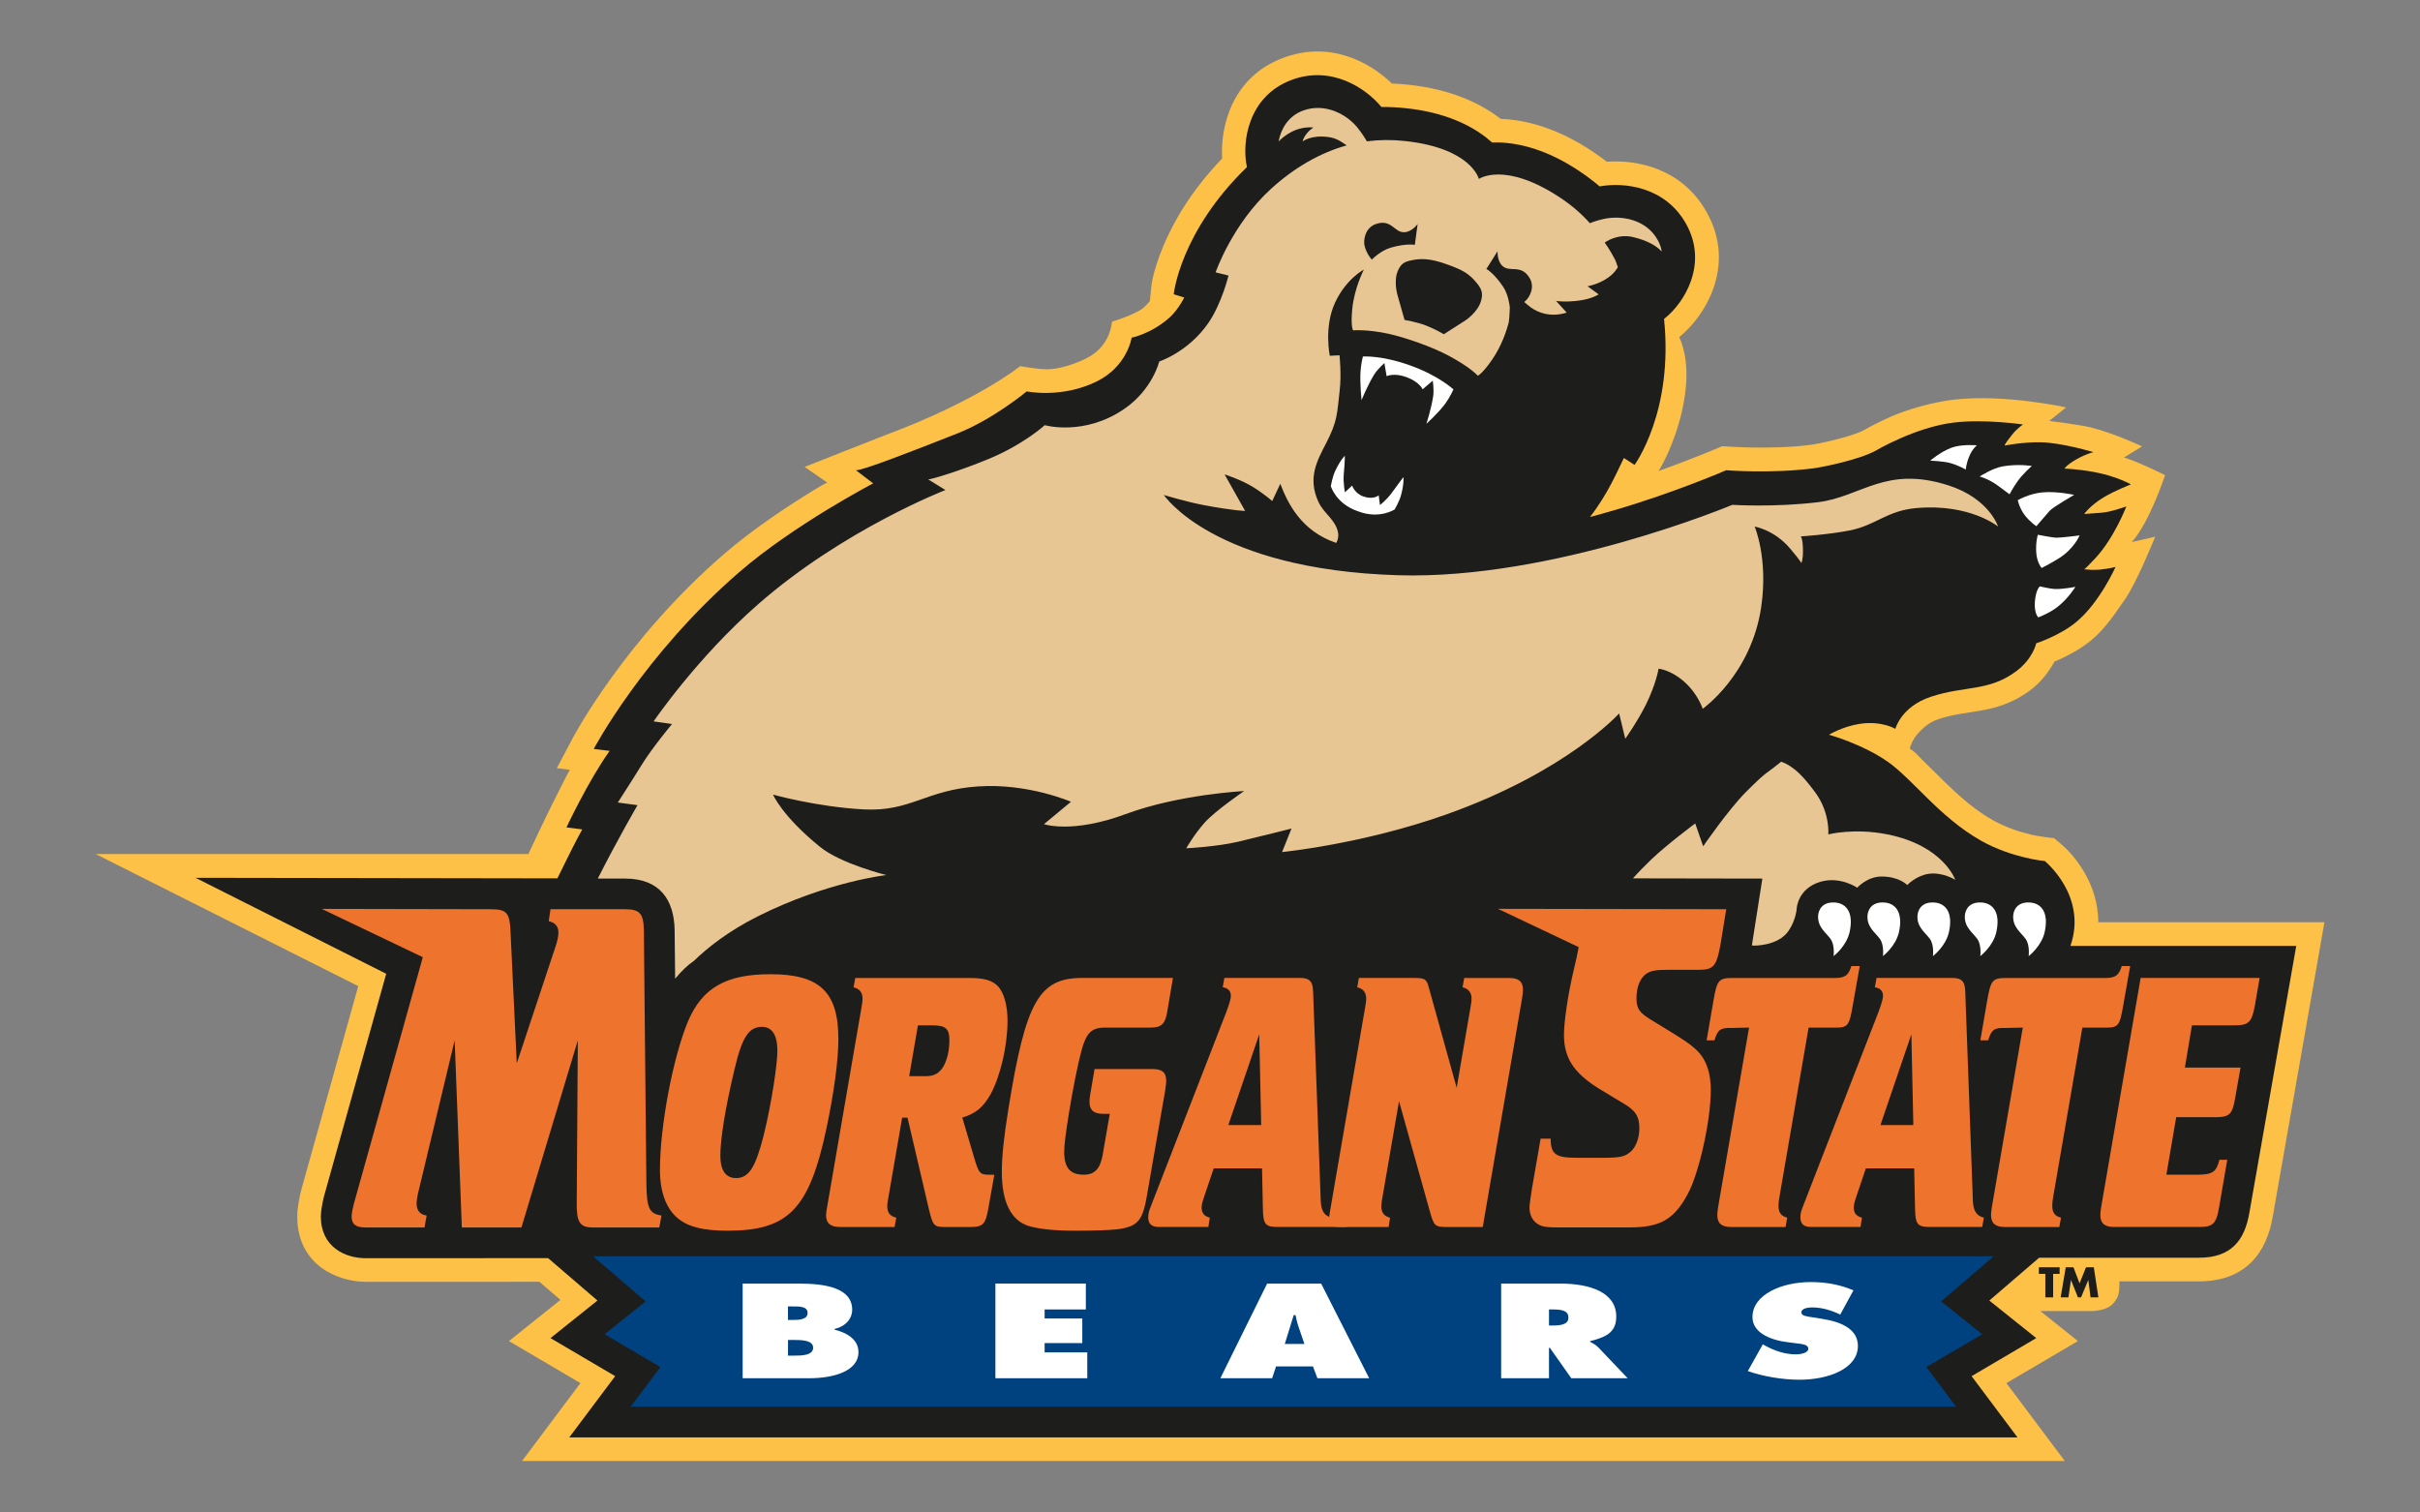 <?xml version="1.0" encoding="utf-8"?>
<!-- Generator: Adobe Illustrator 27.5.0, SVG Export Plug-In . SVG Version: 6.00 Build 0)  -->
<svg version="1.1" id="katman_1" xmlns="http://www.w3.org/2000/svg" xmlns:xlink="http://www.w3.org/1999/xlink" x="0px" y="0px"
	 viewBox="0 0 1280 800" style="enable-background:new 0 0 1280 800;" xml:space="preserve">
<rect x="0" y="0" width="1280" height="800" fill="#808080" stroke="none"/>
<style type="text/css">
	.st0{clip-path:url(#SVGID_00000036215674488002171850000013981474330401913474_);fill:#FCC146;}
	.st1{clip-path:url(#SVGID_00000036215674488002171850000013981474330401913474_);fill:#1D1D1B;}
	.st2{clip-path:url(#SVGID_00000036215674488002171850000013981474330401913474_);fill:#E7C694;}
	
		.st3{clip-path:url(#SVGID_00000036215674488002171850000013981474330401913474_);fill-rule:evenodd;clip-rule:evenodd;fill:#1D1D1B;}
	.st4{clip-path:url(#SVGID_00000036215674488002171850000013981474330401913474_);fill:#FFFFFF;}
	
		.st5{clip-path:url(#SVGID_00000036215674488002171850000013981474330401913474_);fill-rule:evenodd;clip-rule:evenodd;fill:#E7C694;}
	
		.st6{clip-path:url(#SVGID_00000036215674488002171850000013981474330401913474_);fill-rule:evenodd;clip-rule:evenodd;fill:#FFFFFF;}
	.st7{clip-path:url(#SVGID_00000036215674488002171850000013981474330401913474_);fill:#EE732C;}
	
		.st8{clip-path:url(#SVGID_00000036215674488002171850000013981474330401913474_);fill-rule:evenodd;clip-rule:evenodd;fill:#EE732C;}
	
		.st9{clip-path:url(#SVGID_00000036215674488002171850000013981474330401913474_);fill-rule:evenodd;clip-rule:evenodd;fill:#004280;}
</style>
<g>
	<defs>
		<rect id="SVGID_1_" width="1280" height="800"/>
	</defs>
	<clipPath id="SVGID_00000037667987067624242340000002049046773467736747_">
		<use xlink:href="#SVGID_1_"  style="overflow:visible;"/>
	</clipPath>
	<path style="clip-path:url(#SVGID_00000037667987067624242340000002049046773467736747_);fill:#FCC146;" d="M437.53,255.23
		l-11.94-8.25c0,0,38.08-15.1,42.99-16.94c48.85-18.24,71.04-36.4,71.04-36.4s9.45,1.8,14.64,1.68c5.69-0.14,13.34-2.29,20.5-5.88
		c12.66-6.35,13.18-18.38,13.46-19.32c8.25-2.61,10.1-3.71,12.38-4.78c3.69-1.74,4.78-2.82,7.6-6.08c0.42-4.17,0.8-9.18,1.51-12.18
		c0.97-4.09,2.67-9.95,5.63-17.01c5.37-12.8,14.76-29.28,31.07-46.21c-0.98-17,5.18-42.86,31.91-53.11
		c25.02-9.59,46.32,2.2,57.88,13.42c2.93,0.11,5.92,0.33,8.97,0.66c22.17,2.36,37.96,9.78,48.58,18.05
		c13.45,0.48,30.31,4.95,48.81,17.4c2.55,1.71,4.98,3.47,7.3,5.26c16.07-1.16,39.97,3.49,52.97,26.92
		c16.04,28.9-1.96,55.84-14.64,65.82c7.16,15.72,2.96,36.85-2.09,51.51c-2.56,7.43-5.31,13.11-7.41,16.95
		c-0.35,0.65-0.85,1.46-1.44,2.37c19.46-6.91,33.66-13.11,33.66-13.11s25.22,2.07,46.81-0.71c3.71-0.48,21.32-4.09,28.21-7.8
		c0.04-0.02,5.69-3.37,14.06-7.05c8.33-3.66,21.74-7.71,33.77-9.08c26.71-3.04,59.06,4.13,59.06,4.13l-8.9,7.16
		c0,0,16.45,2.03,22.15,3.47c12.81,3.26,26.92,9.99,26.92,9.99l-9.55,5.86c7.38,2.17,21.71,9.34,21.71,9.34s-8.03,24.75-17.59,35.39
		l12.38-2.82c0,0-9.77,24.32-16.02,33.16c-4.33,6.14-9.93,15.06-17.68,21.51c-5.57,4.63-12.01,8-16.68,10.13
		c-1.03,0.47-2,0.89-2.9,1.27c-2.27,4.23-6.68,10.63-12.89,15.21c-9.49,7-18.39,9.34-26.55,10.77c-3.59,0.63-7.29,1.11-11.22,1.81
		c-3.39,0.6-6.97,1.38-10.86,2.68c-5.22,1.74-8.49,5.24-10.03,6.81c-3.88,3.96-4.99,8.68-4.99,8.68c4.01,2.82,3.71,3.24,7.33,6.72
		c3.53,3.39,7.25,7.18,11.25,11.07c7.77,7.56,15.88,14.76,25.25,20.04c6.86,3.87,14.12,6.21,19.8,7.59c5.32,1.29,12.67,2,12.67,2
		s4.97,3.91,7.7,6.85c2.47,2.65,5.66,6.53,8.51,11.51c3.86,6.71,7.22,15.65,7.2,26.11l119.63,0l-27.33,155.63
		c-3.25,19.13-14.32,34.32-39.04,34.32l-42.04,0.01l-0.13,4.12c-0.06,1.91-0.73,5.65-4.42,8.69c-3.17,2.61-9.34,2.88-9.34,2.88
		h-27.98l19.86,15.89l-37.79,22.23l30.89,41.21H276.1l30.89-41.21l-37.79-22.23l27.23-21.79l-11.14-9.58l-91.9,0.02
		c-14.17,0-36.17-8.43-36.17-34.57c0-4.41,1.13-10.05,2.1-13.93l30.16-107.9L50.57,451.71l228.89,0.02c0,0,11.2-23.95,15.63-32.35
		c1.72-3.27,4.22-8.55,6.31-12.21l-6.89-0.85l8.48-16.04c0.3-0.57,27.44-51.84,79.9-97.18c15.31-13.23,33.68-25.37,47.97-34.1
		C438.22,254.51,433.02,257.74,437.53,255.23"/>
	<path style="clip-path:url(#SVGID_00000037667987067624242340000002049046773467736747_);fill:#1D1D1B;" d="M452.73,248.72
		c3.38,0.28,31.24-10.6,53.85-19.54c18.67-7.38,36.48-22.15,36.48-22.15s18.38,3.86,36.91-5.21c16.38-8.02,18.57-23.21,18.57-23.21
		s10.25-1.93,20.08-10.67c3.13-2.78,6.41-7.74,7.76-10.56l-5.57-1.74c0,0,3.24-32.89,38.73-67.26l-0.09-0.4
		c-2.68-12.85,0.7-36.89,23.33-45.56c21.22-8.14,39.55,4.09,47.89,14.16c4.24-0.03,8.63,0.2,13.17,0.68
		c20.02,2.13,33.59,8.74,42.26,15.52c1.1,0.86,3.05,2.58,3.05,2.58s2.68-0.04,4.07,0.01c11,0.38,25.65,4.04,42.35,15.28
		c3.79,2.55,7.29,5.19,10.52,7.94c12.87-2.35,34.76,0.06,45.79,19.94c11.76,21.2-1.09,41.78-11.41,49.9l-0.32,0.25
		c5.1,49.14-15.59,77.21-15.59,77.21l-5.65-3.65c-3.44,6.95-8.52,19.15-17.94,31.23c4.32-1.15,8.54-2.33,12.62-3.52
		c32.68-9.55,59.43-21.23,59.43-21.23s23.41,1.92,46.29-1.02c3.9-0.5,23.49-4.32,32.54-9.19c0.08-0.04,21.13-12.57,41.66-15.01
		c16.42-1.95,36.54,1.04,36.54,1.04s-2.79,1.61-5.9,5.5c-4.18,5.22-3.85,5.64-3.85,5.64s9.4-1.91,19.14-1.74
		c11.18,0.2,27.84,5.22,27.84,5.22s-3.64,0.78-8.83,3.69c-5.57,3.13-6.49,5.01-6.49,5.01s6.66,0.19,15.31,1.74
		c12.02,2.16,19.83,6.61,19.83,6.61s-8.76,3.39-14.61,6.96c-7.13,4.35-10.09,8.7-10.09,8.7l9.4-0.7c4.7-0.35,12.88-3.3,12.88-3.3
		s-6.44,16.7-16.35,27.32c-3.93,4.21-5.37,5.57-5.88,5.94c0.95,0.11,4.93,0.5,8.32,0.15c5.05-0.52,8.18-1.39,8.18-1.39
		s-8.35,18.79-20.71,29.06c-8.7,7.23-21.23,11.31-21.23,11.31s-1.72,8.24-10.69,14.86c-14.61,10.79-27.1,7.44-45.16,13.46
		c-15.66,5.22-18.67,16.93-18.67,16.93s-7.32-4.49-19.11-2.6c-8.99,1.44-15.99,5.72-15.99,5.72s17.75,4.87,31.32,14.44
		c12.86,9.07,27.41,29.37,49.07,41.58c16.35,9.22,33.75,10.79,33.75,10.79s22.76,18.36,13.58,44.88h119.43l-24.76,140.96
		c-2.49,14.79-9.6,23.97-26.72,23.97l-84.54,0.02l-26.33,22.63l24.83,19.87l-34.2,20.12l24.28,32.39h-766l24.28-32.39l-34.2-20.12
		l24.83-19.87l-26.1-22.43l-96.53,0.03c-10.67,0-23.67-5.8-23.67-22.06c0-2.82,0.77-7.1,1.68-10.73l32.89-117.65L103.42,464.3
		l191.39,0.3c4.57-9.36,10.26-20.82,13.17-25.91l-8.35-1.04c0,0,11.29-24.24,22.82-40.49l-8.4-1.03c0,0,26.27-49.7,77.02-93.56
		c29.11-25.16,70.78-46.9,70.78-46.9L452.73,248.72z"/>
	<path style="clip-path:url(#SVGID_00000037667987067624242340000002049046773467736747_);fill:#E7C694;" d="M807.85,161.15
		l-1.65-1.41c2.81-2.11,5.8-7.7,2.9-12.6c-4.6-7.78-10.58-2.66-14.58-6.63c-2.77-2.76-2.4-7.64-2.4-7.64l-5.94,9.39
		c0,0,3.89,2.04,8.82,9.32c2.75,4.05,3.45,9.74,3.58,11.01l-0.04,1.16l-0.24,4.29l-0.32,2.65c-1.19,4.47-3.75,12.2-8.61,19.32
		c-5.27,7.73-7.75,8.73-7.75,8.73s-3.57-4.31-15.67-10.75c-8.67-4.62-22.52-9.43-31.3-11.39c-11.3-2.52-18.97-1.86-18.97-1.86
		s-1.34-1.87-0.45-11.18c1.1-11.41,6.18-20.98,6.18-20.98s-9.36,4.83-15.23,17.42c-6.04,12.94-2.82,28.18-2.82,28.18l5.14-0.26
		c0,0,1.11,10.09,0.08,18.75c-1.44,12.15-0.98,15.84-7.23,27.9c-4.57,8.83-9.81,18.1-4.11,30.63c1.56,3.43,3.53,5.4,6.2,8.5
		c4.02,4.65,5.67,9.28,3.33,13.47c-18.45-6.23-25.59-20.84-29.59-31.28l-4.28,9.14c0,0-4.16-3.77-10.42-7.6
		c-6.24-3.81-14.76-6.51-14.76-6.51l10.86,19.32c0,0-5.43,0-21.71-3.04c-9.34-1.74-21.27-5.39-21.27-5.39s26.04,39.48,123.88,42.45
		c82.16,2.5,176.77-37.23,176.77-37.23s22.27,1.39,45.24-1.39c22.97-2.78,35.83-19.65,69.23-8.86
		c21.47,6.93,26.11,21.73,26.11,21.73s-14.86-12.23-43.05-9.79c-15.96,1.38-21.33,9.1-35.6,11.88c-11.12,2.17-25.75,3.13-25.75,3.13
		s1.21,0.83,1.21,7.79c0,4.92-0.87,6.3-0.87,6.3s-0.29-0.99-5.86-7.6c-8.44-10.02-18.83-11.7-18.83-11.7s7.22,16.74,3.48,42.45
		c-5.22,35.84-30.97,53.94-30.97,53.94s-2.44-8-10.09-14.61c-7.03-6.07-13.22-6.61-13.22-6.61s-1.35,8.14-6.61,18.79
		c-4.52,9.16-11.03,18.28-11.03,18.28l-3.23-13.41c0,0-27.84,30.97-91.87,53.59c-44.32,15.65-86.42,19.74-86.42,19.74l4.99-12.44
		c0,0-14.96,3.83-28.19,6.96c-11.35,2.69-27.49,3.48-27.49,3.48s4.18-7.31,9.74-13.57c5.57-6.26,20.88-16.7,20.88-16.7
		s-34.32,1.7-62.64,12.18c-28.47,10.54-43.23,5.33-43.23,5.33l14.27-11.83c0,0-22.52-9.88-49.01-8.14
		c-27.79,1.82-35.74,13.55-60.79,12.16c-25.03-1.39-47.77-7.82-47.77-7.82s4.7,11.32,24.88,27.67
		c11.09,8.99,35.04,14.89,35.04,14.89s-31.27,3.47-67.74,21.71c-15.83,7.92-26.83,16.7-33.91,23.57c-3.58,2.45-6.77,5.58-10.05,9.54
		l-0.27-25.86c-0.33-15.6-7.56-27.11-26.32-27.11l-14.31-0.02c10.81-21.39,21.01-38.81,21.01-38.81l-10.44-1.39
		c0,0,7.04-10.84,12.61-19.89c5.57-9.05,16.07-21.64,16.07-21.64l-9.74-1.39c0,0,22.79-33.52,55.34-62.01
		c45.16-39.52,99.01-60.36,99.01-60.36l-9.12-5.64c1.3,0.19,17.02-4.58,32.13-10.86c18.44-7.66,29.53-17.8,29.53-17.8
		s20.87,5.98,42.1-8.64c14.96-10.3,18.44-25.05,18.44-25.05s15.45-4.96,26.1-20.53c6.97-10.2,10.55-24.92,10.55-24.92l-6.82-1.69
		c0,0,8.75-25.49,29.39-44.26c12.36-11.25,26.03-19.03,39.93-22.9c-2.15-1.4-4.87-3.76-9.55-4.4c-9.41-1.29-13.72,2.31-13.72,2.31
		s-0.01-1.44,2.21-4.24c0.95-1.2,2.15-2.25,3.44-3.16c-9.17-0.72-15.62,4.58-18.38,7.41c1.22-6.64,5.06-13.32,12.66-16.23
		c11.72-4.49,23.42,1.86,29.11,9c2.29,2.87,3.92,5.44,4.93,7.16c6.54-0.85,13.25-0.91,20.14-0.16c35.25,3.8,39.07,20.06,39.07,20.06
		s13.64-9.61,43.18,10.01c5.97,3.96,11.13,8.43,15.54,13.39c1.98-0.79,4.71-1.72,7.86-2.35c8.96-1.81,21.93,0.28,28.03,11.26
		c1.12,2.01,1.81,4.06,2.16,6.1c-2.83-3.03-7.53-5.83-15.2-7.66c-8.5-2.03-15,2.91-15,2.91s2.54,3.4,5.4,8.87
		c0.71,1.36,0.9,2.48,1.55,4.16c-1.08,1.85-2.58,3.7-5.05,5.45c-5.19,3.69-10.98,4.63-10.98,4.63l5.88,4.27c0,0-3.06,2.21-9.79,3.21
		c-7.52,1.12-12.72,0.28-12.72,0.28l5.59,6.15C828.65,165.27,817.71,169.78,807.85,161.15"/>
	
		<path style="clip-path:url(#SVGID_00000037667987067624242340000002049046773467736747_);fill-rule:evenodd;clip-rule:evenodd;fill:#1D1D1B;" d="
		M725.59,137.31c0,0,4.67-4.8,10-6.32c8.45-2.4,12.75-1.47,12.75-1.47l1.48-11.01c0,0-2.86,3.98-6.75,4.31
		c-5.62,0.48-6.9-7.29-15.43-4.29c-5.46,1.92-6.72,8.3-5.84,11.68C722.9,134.48,725.59,137.31,725.59,137.31"/>
	<path style="clip-path:url(#SVGID_00000037667987067624242340000002049046773467736747_);fill:#FFFFFF;" d="M720.87,188.56
		c0,0,10.08-0.71,25.35,4.85c15.21,5.53,22.54,12.58,22.54,12.58s-1.83,4.11-4.21,7.36c-3.88,5.3-10.1,10.79-10.1,10.79
		s2.58-7.82,3.6-14.62c0.49-3.29-0.21-8.17-0.21-8.17l-5.37,4.55c0,0-1.63-3.84-8.49-6.41c-6.52-2.44-10.56-0.53-10.56-0.53
		l-1.19-6.94c0,0-3.68,3.29-5.42,6.13c-3.59,5.86-6.64,13.51-6.64,13.51s-0.92-8.65-0.58-14.81
		C719.82,192.56,720.87,188.56,720.87,188.56"/>
	<path style="clip-path:url(#SVGID_00000037667987067624242340000002049046773467736747_);fill:#FFFFFF;" d="M721.14,262.6
		c5.55,1.89,8.09-0.64,8.09-0.64l0.66,5.15c0,0,3.35-2.36,6.67-6.99c3.98-5.55,5.75-7.73,5.75-7.73s0.47,3.09-1.29,9.61
		c-0.85,3.13-3.31,7.42-3.31,7.42s-7.97,5.43-19.51,0.99c-11.69-4.02-14.3-13.3-14.3-13.3s0.87-4.87,2.23-7.81
		c2.84-6.13,5.19-8.2,5.19-8.2s0.06,2.81-0.56,9.62c-0.41,4.49,0.61,9.65,0.61,9.65l3.81-3.52
		C715.18,256.85,716.53,261.03,721.14,262.6"/>
	<path style="clip-path:url(#SVGID_00000037667987067624242340000002049046773467736747_);fill:#1D1D1B;" d="M754.19,172.15
		c-4.65-1.82-11.29-2.92-11.29-2.92l-3.65-12.88c0,0-2.34-7.51,0.15-13.21c1.84-4.21,4.07-4.89,8.17-5.66
		c6.26-1.17,11.79,0.17,18.44,2.59c7.27,2.65,10.85,4.48,14.9,9.41c2.65,3.22,3.71,5.37,2.42,9.77c-1.76,5.97-8.16,10.17-8.16,10.17
		l-11.5,7.37C763.66,176.79,759.3,174.15,754.19,172.15"/>
	
		<path style="clip-path:url(#SVGID_00000037667987067624242340000002049046773467736747_);fill-rule:evenodd;clip-rule:evenodd;fill:#E7C694;" d="
		M942.12,402.88c7.15,2.6,12.26,8.52,17.96,16.19c8,10.79,6.96,22.27,6.96,22.27s13.6-3.54,31.32,0
		c29.58,5.92,35.84,24.01,35.84,24.01s-6.92-4.29-14.27-3.13c-6.61,1.04-11.14,5.92-11.14,5.92s-4.15-4.52-13.57-4.52
		c-7.65,0-12.88,5.92-12.88,5.92s-9.01-6.21-19.49-3.13c-11.83,3.48-12.49,13.78-12.49,13.78s-0.25,6.18-4.34,12.16
		c-5.65,8.25-18.67,7.82-18.67,7.82l-0.72-0.18l5.53-35.28l-68.45-0.12c2.84-3.21,5.94-6.38,9.71-10.01
		c7.83-7.54,23.22-19.05,23.22-19.05l4.21,12.09c0,0,13.51-19.59,22.58-28.66C935.28,407.11,933.34,410.05,942.12,402.88"/>
	
		<path style="clip-path:url(#SVGID_00000037667987067624242340000002049046773467736747_);fill-rule:evenodd;clip-rule:evenodd;fill:#FFFFFF;" d="
		M1032.19,236.81c5.31-1.99,13.42-1.28,13.42-1.28s-2.42,1.89-4.11,6.07c-1.65,4.1-1.74,6.79-1.74,6.79s-3.41-2.06-8.01-3.41
		c-3.55-1.05-10.82-1.33-10.82-1.33S1026.37,238.99,1032.19,236.81"/>
	
		<path style="clip-path:url(#SVGID_00000037667987067624242340000002049046773467736747_);fill-rule:evenodd;clip-rule:evenodd;fill:#FFFFFF;" d="
		M1059.43,246.65c8.35-1.39,15.27-0.18,15.27-0.18s-4.77,4.1-7.62,8.18c-2.43,3.48-4.18,6.79-4.18,6.79s-4.37-3.27-6.09-4.52
		c-5.25-3.83-9.74-4.87-9.74-4.87S1053.87,247.57,1059.43,246.65"/>
	
		<path style="clip-path:url(#SVGID_00000037667987067624242340000002049046773467736747_);fill-rule:evenodd;clip-rule:evenodd;fill:#FFFFFF;" d="
		M1080.19,260.44c7.84-0.72,16.88,1.31,16.88,1.31s-11.11,6.43-12.89,8.37c-1.41,1.54-7.09,8.22-7.09,8.22s-3.68-2.45-6.35-6.12
		c-2.78-3.83-3.48-7.65-3.48-7.65S1073.17,261.09,1080.19,260.44"/>
	
		<path style="clip-path:url(#SVGID_00000037667987067624242340000002049046773467736747_);fill-rule:evenodd;clip-rule:evenodd;fill:#FFFFFF;" d="
		M1077.01,292.1c-0.34-5.6,0.86-9.26,0.86-9.26s8.23,1.65,10.09,1.57c4.42-0.2,12.01-1.22,12.01-1.22s-2.96,7.13-10.99,12.13
		c-5.33,3.31-9.12,5.09-9.12,5.09S1077.35,297.63,1077.01,292.1"/>
	
		<path style="clip-path:url(#SVGID_00000037667987067624242340000002049046773467736747_);fill-rule:evenodd;clip-rule:evenodd;fill:#FFFFFF;" d="
		M1076.31,318.16c0.52-6.44,2.61-8,2.61-8s5.71,1.3,7.83,1.39c4.18,0.17,10.99-1.15,10.99-1.15s-3.81,6.26-9.6,10.72
		c-4.24,3.27-10.04,5.43-10.04,5.43S1075.8,324.45,1076.31,318.16"/>
	<path style="clip-path:url(#SVGID_00000037667987067624242340000002049046773467736747_);fill:#EE732C;" d="M259.28,480.92
		c9.12,0,10.44,1.77,10.82,13.37l3.23,68.13l19.94-60.06c1.52-4.29,2.09-7.07,2.09-9.08c0-3.28-1.71-5.3-5.13-6.05l0.95-6.31h39.31
		c7.98,0,9.88,2.27,10.07,11.1l1.33,134c0.19,13.12,1.52,15.9,7.98,16.91l-1.14,6.31H313.6c-7.03,0-8.74-2.78-8.55-13.63l0.57-85.29
		l-29.82,98.92h-31.52l-3.8-98.92l-18.8,78.48c-0.95,3.53-1.33,6.31-1.33,7.82c0,3.53,1.71,5.8,5.32,6.31l-1.14,6.31h-31.14
		c-5.32,0-7.41-1.77-7.41-5.8c0-1.77,0.57-4.29,1.14-6.56l36.51-130.59l-53.42-25.55L259.28,480.92z"/>
	<path style="clip-path:url(#SVGID_00000037667987067624242340000002049046773467736747_);fill:#EE732C;" d="M848.11,612.39
		c9.31,0,11.58-0.76,14.43-3.28c2.85-2.52,4.56-7.32,4.56-12.37c0-6.31-2.09-9.59-9.3-13.63l-12.54-7.57
		c-13.1-8.33-18.04-16.15-18.04-28.26c0-7.07,2.28-22.21,5.13-34.07c1.05-4.19,2.01-8.78,2.66-12.25l-42.7-20.25l120.75,0.2
		l-3.04,18.67c-2.09,11.36-3.61,13.38-11.39,13.38h-16.14c-6.84,0-9.31,0.51-11.59,2.02c-3.42,2.27-5.32,7.07-5.32,13.12
		c0,5.3,1.52,7.57,7.79,11.35l12.34,7.57c7.79,4.79,11.59,7.82,14.05,11.1c3.42,4.54,5.13,10.85,5.13,18.42
		c0,16.15-6.27,44.41-12.34,55.27c-7.22,13.37-14.62,17.41-30.77,17.41h-37.6c-5.51,0-7.79-0.25-9.88-1.26
		c-3.23-1.52-5.32-4.8-5.32-9.34c0-1.52,0.95-7.57,1.33-10.09l4.56-26.24h5.32c0,8.33,2.85,10.09,13.67,10.09H848.11z"/>
	
		<path style="clip-path:url(#SVGID_00000037667987067624242340000002049046773467736747_);fill-rule:evenodd;clip-rule:evenodd;fill:#EE732C;" d="
		M443.43,549.46c0-24.88-9.96-34.17-35.97-34.17c-23.33,0-35.97,7.11-43.54,24.88c-7.88,18.76-14.86,55.29-14.86,78.6
		c0,11.65,3.27,20.54,9.51,25.67c5.5,4.54,13.52,6.52,26.31,6.52c31.95,0,43.1-11.26,52.17-53.72
		C441.05,578.29,443.43,561.31,443.43,549.46 M403.01,543.14c5.35,0,8.17,4.35,8.17,12.64c0,6.91-2.97,27.45-7.28,44.83
		c-4.31,16.98-7.88,22.51-14.57,22.51c-5.5,0-8.32-4.15-8.32-11.85c0-8.89,2.67-25.47,7.43-45.42
		C392.45,548.67,396.02,543.14,403.01,543.14"/>
	
		<path style="clip-path:url(#SVGID_00000037667987067624242340000002049046773467736747_);fill-rule:evenodd;clip-rule:evenodd;fill:#EE732C;" d="
		M437.5,638.33c-0.3,1.78-0.59,3.36-0.59,4.35c0,4.34,2.38,6.32,7.43,6.32h28.83l0.89-4.94c-3.27-0.79-4.76-2.57-4.76-6.12
		c0-0.99,0.15-2.17,0.45-3.75l7.43-43.05h2.82l11.3,48.38c2.08,8.69,2.68,9.48,8.32,9.48h13.82c6.54,0,7.88-1.58,9.36-10.07
		l3.12-17.57h-2.23c-5.5,0-5.95-0.59-8.62-9.68l-6.09-20.54c7.13-2.17,11.15-5.53,15.01-12.44c5.2-9.68,8.92-25.48,8.92-38.9
		c0-7.7-1.78-14.42-4.9-17.97c-2.97-3.16-7.13-4.54-15.01-4.54h-60.64l-0.89,4.94c3.27,0.79,4.76,2.76,4.76,6.12
		c0,1.18-0.15,2.17-0.74,5.53L437.5,638.33z M489.82,569.21h-8.92l4.61-26.86h7.73c6.99,0,8.92,1.78,8.92,7.9
		c0,5.33-1.19,10.47-3.27,14.02C496.8,567.63,494.13,569.21,489.82,569.21"/>
	
		<path style="clip-path:url(#SVGID_00000037667987067624242340000002049046773467736747_);fill-rule:evenodd;clip-rule:evenodd;fill:#EE732C;" d="
		M583.56,589.15h3.42l-3.72,21.53c-1.34,7.5-4.16,10.66-10.11,10.66c-7.13,0-10.26-3.75-10.26-12.05c0-3.75,0.74-9.48,2.53-20.74
		c2.08-12.84,4.76-26.07,6.54-32.58c2.53-9.68,5.35-12.44,12.48-12.44h23.93c6.39,0,8.17-1.97,9.36-10.47l2.67-15.8h-48
		c-22.89,0-29.87,12.64-38.94,68.72c-2.53,15.6-3.57,25.67-3.57,33.97c0,15.6,4.76,25.47,13.97,28.44
		c5.05,1.58,13.52,2.57,24.08,2.57c23.78,0,26.31-1.19,28.83-1.98c5.94-1.78,8.03-6.12,9.66-15.4l9.81-56.48
		c0.45-3.16,0.6-4.15,0.6-5.33c0-4.54-2.08-6.32-7.28-6.32h-30.62l-2.23,13.03c-0.3,1.38-0.45,3.16-0.45,4.35
		C576.28,587.18,578.51,589.15,583.56,589.15"/>
	
		<path style="clip-path:url(#SVGID_00000037667987067624242340000002049046773467736747_);fill-rule:evenodd;clip-rule:evenodd;fill:#EE732C;" d="
		M608.52,638.52c-0.89,2.17-1.19,3.75-1.19,5.33c0,3.55,1.78,5.14,5.8,5.14h26.01l0.74-4.94c-2.97-0.79-4.31-2.37-4.31-5.33
		c0-1.38,0.45-3.16,1.19-5.33l5.2-15.4h25.56l0.45,21.13c0.15,8.49,1.19,9.87,8.03,9.87h36.33l-7.95-4.94
		c-3.86-0.99-5.5-3.36-5.8-8.69l-3.86-105.85c-0.15-6.32-0.3-7.7-0.89-9.28c-1.04-2.17-2.68-2.96-6.39-2.96h-39.83l-0.89,4.94
		c2.83,0.39,4.31,1.98,4.31,4.54c0,1.58-0.74,3.95-2.38,8.49L608.52,638.52z M649.69,595.08l16.35-47.99l1.04,47.99H649.69z"/>
	
		<path style="clip-path:url(#SVGID_00000037667987067624242340000002049046773467736747_);fill-rule:evenodd;clip-rule:evenodd;fill:#EE732C;" d="
		M703.88,638.33c-0.3,1.38-0.89,5.19-0.89,6.38c0,4.15,2.67,4.29,7.72,4.29h23.78l0.74-4.94c-3.12-0.79-4.61-2.57-4.61-6.12
		c0-1.18,0.15-2.17,0.74-5.53l8.62-49.96l16.35,58.45c2.08,7.5,2.68,8.1,8.92,8.1h19.02l20.81-121.06c0.3-1.58,0.45-3.36,0.45-4.54
		c0-4.15-2.23-6.12-7.28-6.12h-23.78l-0.89,4.94c3.27,0.79,4.76,2.77,4.76,6.12c0,1.18-0.15,2.17-0.74,5.53l-7.13,41.47
		l-14.71-52.93c-1.19-4.54-2.08-5.14-7.73-5.14h-29.28l-0.89,4.94c3.27,0.79,4.76,2.77,4.76,6.12c0,1.18-0.15,2.17-0.74,5.53
		L703.88,638.33z"/>
	
		<path style="clip-path:url(#SVGID_00000037667987067624242340000002049046773467736747_);fill-rule:evenodd;clip-rule:evenodd;fill:#EE732C;" d="
		M908.77,638.33c-0.3,1.78-0.45,3.36-0.45,4.35c0,4.34,2.23,6.32,7.28,6.32h28.83l0.89-4.94c-3.12-0.79-4.61-2.57-4.61-6.12
		c0-1.18,0-2.17,0.6-5.53l15.31-88.87h14.27c6.39,0,7.28-0.99,9.07-11.65l3.72-20.93h-4.46c-1.49,4.94-3.42,6.32-8.62,6.32h-53.95
		c-7.58,0-8.47,0.99-10.4,12.24l-3.57,20.73h4.16c1.64-5.53,3.12-6.71,8.92-6.52l9.36-0.2L908.77,638.33z"/>
	
		<path style="clip-path:url(#SVGID_00000037667987067624242340000002049046773467736747_);fill-rule:evenodd;clip-rule:evenodd;fill:#EE732C;" d="
		M953.46,638.52c-0.89,2.17-1.19,3.75-1.19,5.33c0,3.55,1.78,5.14,5.8,5.14h26.01l0.74-4.94c-2.97-0.79-4.31-2.37-4.31-5.33
		c0-1.38,0.45-3.16,1.19-5.33l5.2-15.4h25.56l0.45,21.13c0.15,8.49,1.19,9.87,8.03,9.87h27.49l0.89-4.94
		c-3.86-0.99-5.5-3.36-5.8-8.69l-3.86-105.85c-0.15-6.32-0.3-7.7-0.89-9.28c-1.04-2.17-2.67-2.96-6.39-2.96h-39.83l-0.89,4.94
		c2.82,0.39,4.31,1.98,4.31,4.54c0,1.58-0.74,3.95-2.38,8.49L953.46,638.52z M994.62,595.08l16.35-47.99l1.04,47.99H994.62z"/>
	
		<path style="clip-path:url(#SVGID_00000037667987067624242340000002049046773467736747_);fill-rule:evenodd;clip-rule:evenodd;fill:#EE732C;" d="
		M1053.57,638.33c-0.3,1.78-0.45,3.36-0.45,4.35c0,4.34,2.23,6.32,7.28,6.32h28.83l0.89-4.94c-3.12-0.79-4.61-2.57-4.61-6.12
		c0-1.18,0-2.17,0.59-5.53l15.31-88.87h12.53c6.39,0,7.28-0.99,9.07-11.65l3.71-20.93h-4.46c-1.49,4.94-3.42,6.32-8.62,6.32h-52.21
		c-7.58,0-8.47,0.99-10.4,12.24l-3.57,20.73h4.16c1.63-5.53,3.12-6.71,8.92-6.52l9.36-0.2L1053.57,638.33z"/>
	
		<path style="clip-path:url(#SVGID_00000037667987067624242340000002049046773467736747_);fill-rule:evenodd;clip-rule:evenodd;fill:#EE732C;" d="
		M1111.38,638.33c-0.3,1.58-0.45,3.36-0.45,4.54c0,4.15,2.23,6.12,7.28,6.12h44.84c7.43,0,9.21-1.58,10.7-10.47l4.31-25.08h-4.16
		c-1.63,6.52-3.57,7.9-12.04,7.9h-16.01l5.2-30.41h20.66c7.43,0,9.07-1.38,10.55-10.27l2.82-16h-29.43l3.72-22.32h22.59
		c7.43,0,9.07-1.58,10.7-10.47l2.53-14.61h-62.95L1111.38,638.33z"/>
	
		<polygon style="clip-path:url(#SVGID_00000037667987067624242340000002049046773467736747_);fill-rule:evenodd;clip-rule:evenodd;fill:#004280;" points="
		333.61,744.01 349.3,723.08 319.77,705.71 341.49,688.34 313.69,664.46 1054.52,664.46 1026.73,688.34 1048.44,705.71 
		1018.91,723.08 1034.6,744.01 	"/>
	
		<path style="clip-path:url(#SVGID_00000037667987067624242340000002049046773467736747_);fill-rule:evenodd;clip-rule:evenodd;fill:#FFFFFF;" d="
		M392.81,728.99h35.2c12.46,0,26.05-3.52,26.05-13.81c0-5.97-4.91-9.96-12.65-11.88v-0.4c6.23-1.39,9.34-5.71,9.34-10.09
		c0-11.55-14.06-13.87-27.84-13.87h-30.1V728.99z M416.78,698.18v-7.17h1.79c3.77,0,8.59-0.27,8.59,3.45c0,3.45-4.25,3.72-8.02,3.72
		H416.78z M416.78,708.74h2.55c4.15,0,10.76-0.07,10.76,4.12c0,4.12-6.13,4.18-10.38,4.18h-2.92V708.74z"/>
	
		<polygon style="clip-path:url(#SVGID_00000037667987067624242340000002049046773467736747_);fill-rule:evenodd;clip-rule:evenodd;fill:#FFFFFF;" points="
		526.49,728.99 575.09,728.99 575.09,715.31 552.53,715.31 552.53,710.4 572.45,710.4 572.45,697.39 552.53,697.39 552.53,692.61 
		574.33,692.61 574.33,678.93 526.49,678.93 	"/>
	
		<path style="clip-path:url(#SVGID_00000037667987067624242340000002049046773467736747_);fill-rule:evenodd;clip-rule:evenodd;fill:#FFFFFF;" d="
		M674.93,722.75h19.53l2.36,6.24h27.37l-25.39-50.05h-28.59l-24.72,50.05h27.37L674.93,722.75z M679.56,710.86l4.72-15.27h0.94
		c0.47,2.12,0.94,4.32,1.7,6.44l3.02,8.83H679.56z"/>
	
		<path style="clip-path:url(#SVGID_00000037667987067624242340000002049046773467736747_);fill-rule:evenodd;clip-rule:evenodd;fill:#FFFFFF;" d="
		M794.01,728.99h25.29v-16.07h0.47l11.32,16.07h29.82l-15.48-16.27c-1.41-1.46-3.02-2.26-4.34-2.99v-0.4
		c9.62-2.26,13.78-5.44,13.78-13.01c0-12.61-13.59-17.39-29.63-17.39h-31.24V728.99z M819.3,692.61h1.98c4.44,0,8.3,0.47,8.3,4.32
		c0,3.72-4.25,4.18-8.49,4.18h-1.79V692.61z"/>
	
		<path style="clip-path:url(#SVGID_00000037667987067624242340000002049046773467736747_);fill-rule:evenodd;clip-rule:evenodd;fill:#FFFFFF;" d="
		M924.46,725.2c8.02,2.85,18.4,4.58,27.37,4.58c15.38,0,30.86-5.91,30.86-17.86c0-8.5-7.93-12.61-18.87-14.34l-5.85-0.93
		c-1.98-0.33-5.19-0.6-5.19-2.46c0-2.06,3.3-2.66,5.57-2.66c5.57,0,10.57,1.66,15,3.78l6.98-12.81c-6.98-2.99-14.44-4.38-22.55-4.38
		c-15.48,0-30.86,6.64-30.86,18.52c0,7.83,8.49,12.02,18.59,13.28l5.19,0.67c2.36,0.33,5.76,0.53,5.76,2.79
		c0,2.26-4.06,2.99-6.6,2.99c-5.95,0-11.51-2.06-16.14-4.58l-1.32-0.73L924.46,725.2z"/>
	
		<path style="clip-path:url(#SVGID_00000037667987067624242340000002049046773467736747_);fill-rule:evenodd;clip-rule:evenodd;fill:#FFFFFF;" d="
		M1073,505.72c0,0,6.87-5.17,8.52-12.88c2.26-10.53-2.06-15.11-7.83-15.48c-6.79-0.44-8.74,4.09-8.87,7.13
		c-0.26,6,4.22,8.82,6.61,12.18C1073.78,499.98,1073,505.72,1073,505.72"/>
	
		<path style="clip-path:url(#SVGID_00000037667987067624242340000002049046773467736747_);fill-rule:evenodd;clip-rule:evenodd;fill:#FFFFFF;" d="
		M1047.42,505.72c0,0,6.87-5.17,8.53-12.88c2.26-10.53-2.06-15.11-7.83-15.48c-6.79-0.44-8.74,4.09-8.87,7.13
		c-0.26,6,4.22,8.82,6.61,12.18C1048.21,499.98,1047.42,505.72,1047.42,505.72"/>
	
		<path style="clip-path:url(#SVGID_00000037667987067624242340000002049046773467736747_);fill-rule:evenodd;clip-rule:evenodd;fill:#FFFFFF;" d="
		M1022.37,505.72c0,0,6.87-5.17,8.52-12.88c2.26-10.53-2.06-15.11-7.83-15.48c-6.78-0.44-8.74,4.09-8.87,7.13
		c-0.26,6,4.22,8.82,6.61,12.18C1023.15,499.98,1022.37,505.72,1022.37,505.72"/>
	
		<path style="clip-path:url(#SVGID_00000037667987067624242340000002049046773467736747_);fill-rule:evenodd;clip-rule:evenodd;fill:#FFFFFF;" d="
		M995.92,505.72c0,0,6.87-5.17,8.53-12.88c2.26-10.53-2.06-15.11-7.83-15.48c-6.79-0.44-8.74,4.09-8.87,7.13
		c-0.26,6,4.22,8.82,6.61,12.18C996.7,499.98,995.92,505.72,995.92,505.72"/>
	
		<path style="clip-path:url(#SVGID_00000037667987067624242340000002049046773467736747_);fill-rule:evenodd;clip-rule:evenodd;fill:#FFFFFF;" d="
		M969.82,505.72c0,0,6.87-5.17,8.52-12.88c2.26-10.53-2.06-15.11-7.83-15.48c-6.78-0.44-8.74,4.09-8.87,7.13
		c-0.26,6,4.22,8.82,6.61,12.18C970.61,499.98,969.82,505.72,969.82,505.72"/>
	
		<polygon style="clip-path:url(#SVGID_00000037667987067624242340000002049046773467736747_);fill-rule:evenodd;clip-rule:evenodd;fill:#1D1D1B;" points="
		1085.96,673.8 1089.38,673.8 1089.38,670.3 1078.41,670.3 1078.41,673.8 1081.83,673.8 1081.83,686.22 1085.96,686.22 	"/>
	
		<polygon style="clip-path:url(#SVGID_00000037667987067624242340000002049046773467736747_);fill-rule:evenodd;clip-rule:evenodd;fill:#1D1D1B;" points="
		1089.93,686.22 1094.04,686.22 1095.37,677.05 1095.41,677.05 1099.07,686.22 1100.71,686.22 1104.53,677.05 1104.58,677.05 
		1105.74,686.22 1109.88,686.22 1107.47,670.3 1103.35,670.3 1099.93,678.81 1096.7,670.3 1092.63,670.3 	"/>
</g>
</svg>
